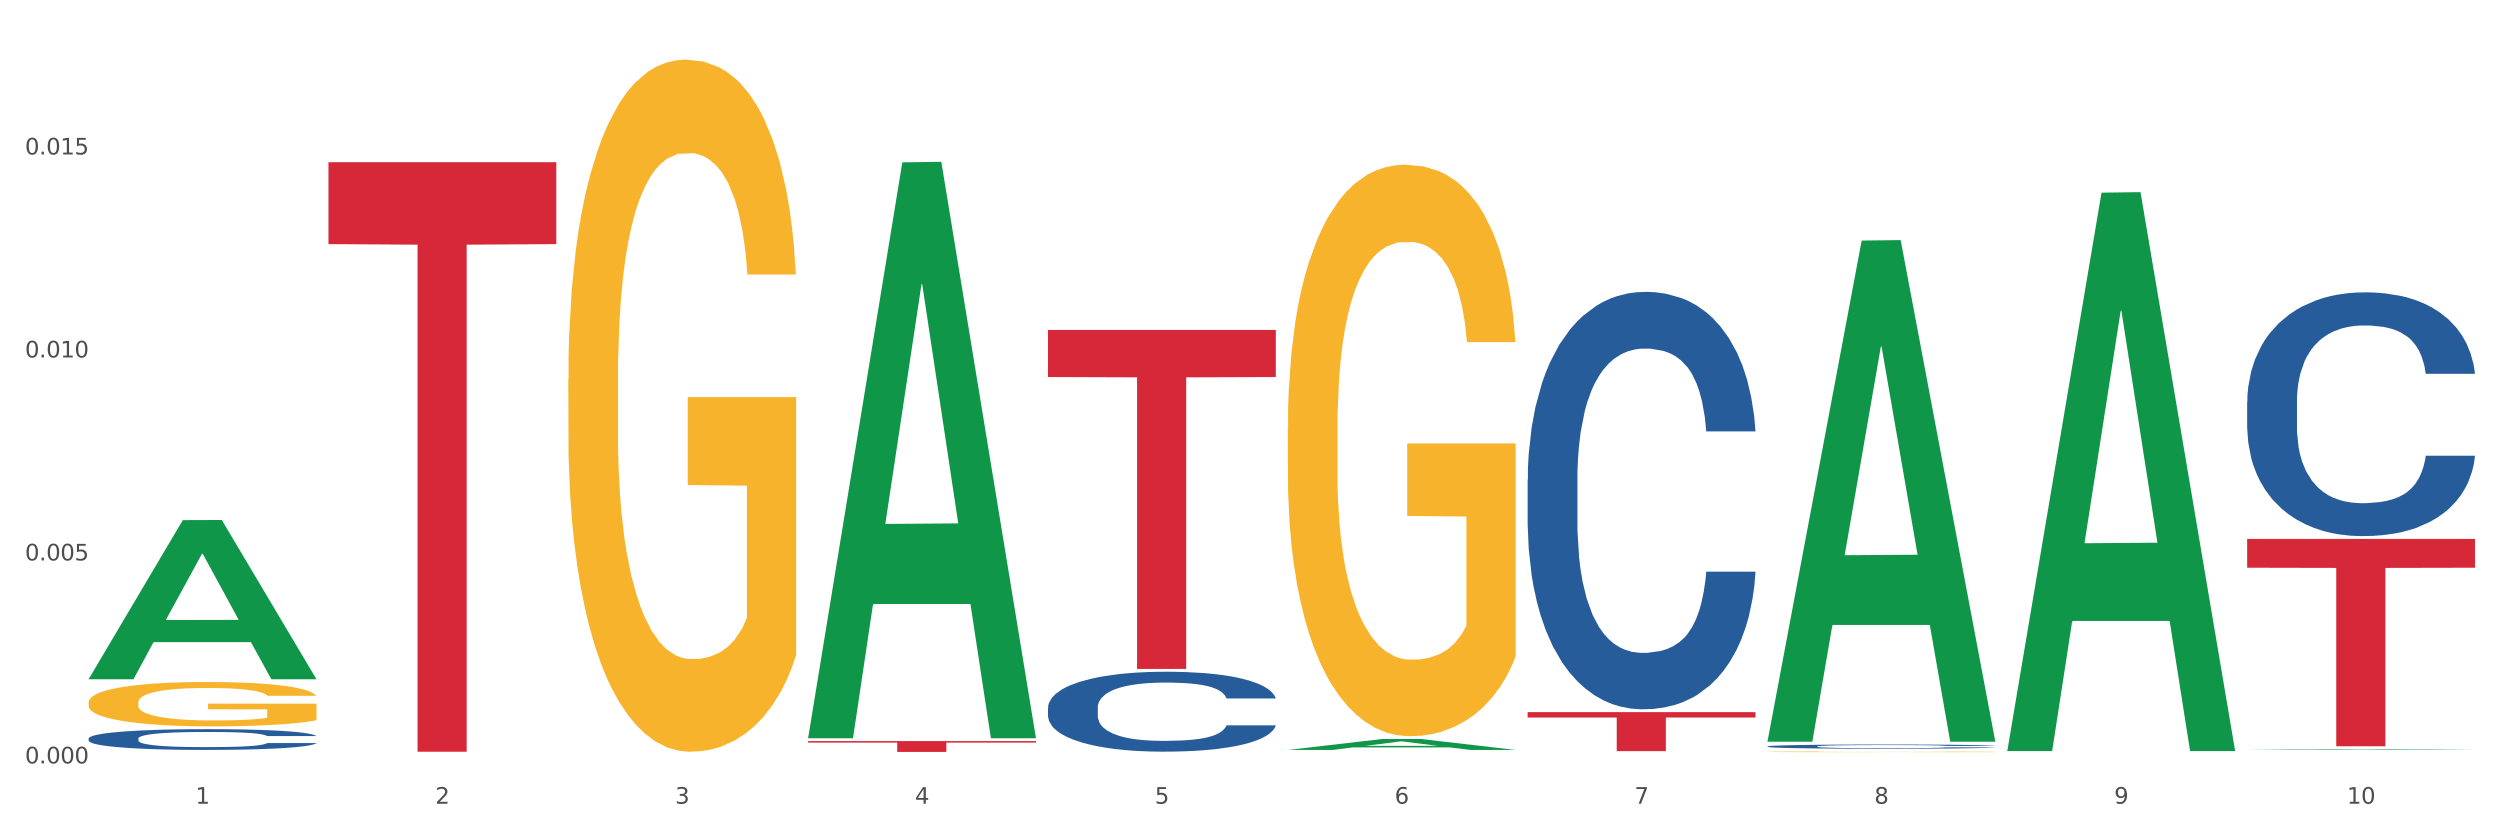<?xml version="1.0" encoding="utf-8" standalone="no"?>
<!DOCTYPE svg PUBLIC "-//W3C//DTD SVG 1.1//EN"
  "http://www.w3.org/Graphics/SVG/1.1/DTD/svg11.dtd">
<svg xmlns:xlink="http://www.w3.org/1999/xlink" width="1080pt" height="360pt" viewBox="0 0 1080 360" xmlns="http://www.w3.org/2000/svg" version="1.1">
 <rect x="0" y="0" width="1080" height="360" fill="#333333" stroke="none"/>
 <defs>
  <style type="text/css">*{stroke-linejoin: round; stroke-linecap: butt}</style>
 </defs>
 <g id="figure_1">
  <g id="patch_1">
   <path d="M 0 360 
L 1080 360 
L 1080 0 
L 0 0 
z
" style="fill: #ffffff; stroke: #ffffff; stroke-linejoin: miter"/>
  </g>
  <g id="axes_1">
   <g id="matplotlib.axis_1">
    <g id="xtick_1">
     <g id="text_1">
      <!-- 1 -->
      <g style="fill: #4d4d4d" transform="translate(84.444 347.204) scale(0.096 -0.096)">
       <defs>
        <path id="DejaVuSans-31" d="M 794 531 
L 1825 531 
L 1825 4091 
L 703 3866 
L 703 4441 
L 1819 4666 
L 2450 4666 
L 2450 531 
L 3481 531 
L 3481 0 
L 794 0 
L 794 531 
z
" transform="scale(0.016)"/>
       </defs>
       <use xlink:href="#DejaVuSans-31"/>
      </g>
     </g>
    </g>
    <g id="xtick_2">
     <g id="text_2">
      <!-- 2 -->
      <g style="fill: #4d4d4d" transform="translate(188.053 347.204) scale(0.096 -0.096)">
       <defs>
        <path id="DejaVuSans-32" d="M 1228 531 
L 3431 531 
L 3431 0 
L 469 0 
L 469 531 
Q 828 903 1448 1529 
Q 2069 2156 2228 2338 
Q 2531 2678 2651 2914 
Q 2772 3150 2772 3378 
Q 2772 3750 2511 3984 
Q 2250 4219 1831 4219 
Q 1534 4219 1204 4116 
Q 875 4013 500 3803 
L 500 4441 
Q 881 4594 1212 4672 
Q 1544 4750 1819 4750 
Q 2544 4750 2975 4387 
Q 3406 4025 3406 3419 
Q 3406 3131 3298 2873 
Q 3191 2616 2906 2266 
Q 2828 2175 2409 1742 
Q 1991 1309 1228 531 
z
" transform="scale(0.016)"/>
       </defs>
       <use xlink:href="#DejaVuSans-32"/>
      </g>
     </g>
    </g>
    <g id="xtick_3">
     <g id="text_3">
      <!-- 3 -->
      <g style="fill: #4d4d4d" transform="translate(291.663 347.204) scale(0.096 -0.096)">
       <defs>
        <path id="DejaVuSans-33" d="M 2597 2516 
Q 3050 2419 3304 2112 
Q 3559 1806 3559 1356 
Q 3559 666 3084 287 
Q 2609 -91 1734 -91 
Q 1441 -91 1130 -33 
Q 819 25 488 141 
L 488 750 
Q 750 597 1062 519 
Q 1375 441 1716 441 
Q 2309 441 2620 675 
Q 2931 909 2931 1356 
Q 2931 1769 2642 2001 
Q 2353 2234 1838 2234 
L 1294 2234 
L 1294 2753 
L 1863 2753 
Q 2328 2753 2575 2939 
Q 2822 3125 2822 3475 
Q 2822 3834 2567 4026 
Q 2313 4219 1838 4219 
Q 1578 4219 1281 4162 
Q 984 4106 628 3988 
L 628 4550 
Q 988 4650 1302 4700 
Q 1616 4750 1894 4750 
Q 2613 4750 3031 4423 
Q 3450 4097 3450 3541 
Q 3450 3153 3228 2886 
Q 3006 2619 2597 2516 
z
" transform="scale(0.016)"/>
       </defs>
       <use xlink:href="#DejaVuSans-33"/>
      </g>
     </g>
    </g>
    <g id="xtick_4">
     <g id="text_4">
      <!-- 4 -->
      <g style="fill: #4d4d4d" transform="translate(395.273 347.204) scale(0.096 -0.096)">
       <defs>
        <path id="DejaVuSans-34" d="M 2419 4116 
L 825 1625 
L 2419 1625 
L 2419 4116 
z
M 2253 4666 
L 3047 4666 
L 3047 1625 
L 3713 1625 
L 3713 1100 
L 3047 1100 
L 3047 0 
L 2419 0 
L 2419 1100 
L 313 1100 
L 313 1709 
L 2253 4666 
z
" transform="scale(0.016)"/>
       </defs>
       <use xlink:href="#DejaVuSans-34"/>
      </g>
     </g>
    </g>
    <g id="xtick_5">
     <g id="text_5">
      <!-- 5 -->
      <g style="fill: #4d4d4d" transform="translate(498.883 347.204) scale(0.096 -0.096)">
       <defs>
        <path id="DejaVuSans-35" d="M 691 4666 
L 3169 4666 
L 3169 4134 
L 1269 4134 
L 1269 2991 
Q 1406 3038 1543 3061 
Q 1681 3084 1819 3084 
Q 2600 3084 3056 2656 
Q 3513 2228 3513 1497 
Q 3513 744 3044 326 
Q 2575 -91 1722 -91 
Q 1428 -91 1123 -41 
Q 819 9 494 109 
L 494 744 
Q 775 591 1075 516 
Q 1375 441 1709 441 
Q 2250 441 2565 725 
Q 2881 1009 2881 1497 
Q 2881 1984 2565 2268 
Q 2250 2553 1709 2553 
Q 1456 2553 1204 2497 
Q 953 2441 691 2322 
L 691 4666 
z
" transform="scale(0.016)"/>
       </defs>
       <use xlink:href="#DejaVuSans-35"/>
      </g>
     </g>
    </g>
    <g id="xtick_6">
     <g id="text_6">
      <!-- 6 -->
      <g style="fill: #4d4d4d" transform="translate(602.492 347.204) scale(0.096 -0.096)">
       <defs>
        <path id="DejaVuSans-36" d="M 2113 2584 
Q 1688 2584 1439 2293 
Q 1191 2003 1191 1497 
Q 1191 994 1439 701 
Q 1688 409 2113 409 
Q 2538 409 2786 701 
Q 3034 994 3034 1497 
Q 3034 2003 2786 2293 
Q 2538 2584 2113 2584 
z
M 3366 4563 
L 3366 3988 
Q 3128 4100 2886 4159 
Q 2644 4219 2406 4219 
Q 1781 4219 1451 3797 
Q 1122 3375 1075 2522 
Q 1259 2794 1537 2939 
Q 1816 3084 2150 3084 
Q 2853 3084 3261 2657 
Q 3669 2231 3669 1497 
Q 3669 778 3244 343 
Q 2819 -91 2113 -91 
Q 1303 -91 875 529 
Q 447 1150 447 2328 
Q 447 3434 972 4092 
Q 1497 4750 2381 4750 
Q 2619 4750 2861 4703 
Q 3103 4656 3366 4563 
z
" transform="scale(0.016)"/>
       </defs>
       <use xlink:href="#DejaVuSans-36"/>
      </g>
     </g>
    </g>
    <g id="xtick_7">
     <g id="text_7">
      <!-- 7 -->
      <g style="fill: #4d4d4d" transform="translate(706.102 347.204) scale(0.096 -0.096)">
       <defs>
        <path id="DejaVuSans-37" d="M 525 4666 
L 3525 4666 
L 3525 4397 
L 1831 0 
L 1172 0 
L 2766 4134 
L 525 4134 
L 525 4666 
z
" transform="scale(0.016)"/>
       </defs>
       <use xlink:href="#DejaVuSans-37"/>
      </g>
     </g>
    </g>
    <g id="xtick_8">
     <g id="text_8">
      <!-- 8 -->
      <g style="fill: #4d4d4d" transform="translate(809.712 347.204) scale(0.096 -0.096)">
       <defs>
        <path id="DejaVuSans-38" d="M 2034 2216 
Q 1584 2216 1326 1975 
Q 1069 1734 1069 1313 
Q 1069 891 1326 650 
Q 1584 409 2034 409 
Q 2484 409 2743 651 
Q 3003 894 3003 1313 
Q 3003 1734 2745 1975 
Q 2488 2216 2034 2216 
z
M 1403 2484 
Q 997 2584 770 2862 
Q 544 3141 544 3541 
Q 544 4100 942 4425 
Q 1341 4750 2034 4750 
Q 2731 4750 3128 4425 
Q 3525 4100 3525 3541 
Q 3525 3141 3298 2862 
Q 3072 2584 2669 2484 
Q 3125 2378 3379 2068 
Q 3634 1759 3634 1313 
Q 3634 634 3220 271 
Q 2806 -91 2034 -91 
Q 1263 -91 848 271 
Q 434 634 434 1313 
Q 434 1759 690 2068 
Q 947 2378 1403 2484 
z
M 1172 3481 
Q 1172 3119 1398 2916 
Q 1625 2713 2034 2713 
Q 2441 2713 2670 2916 
Q 2900 3119 2900 3481 
Q 2900 3844 2670 4047 
Q 2441 4250 2034 4250 
Q 1625 4250 1398 4047 
Q 1172 3844 1172 3481 
z
" transform="scale(0.016)"/>
       </defs>
       <use xlink:href="#DejaVuSans-38"/>
      </g>
     </g>
    </g>
    <g id="xtick_9">
     <g id="text_9">
      <!-- 9 -->
      <g style="fill: #4d4d4d" transform="translate(913.322 347.204) scale(0.096 -0.096)">
       <defs>
        <path id="DejaVuSans-39" d="M 703 97 
L 703 672 
Q 941 559 1184 500 
Q 1428 441 1663 441 
Q 2288 441 2617 861 
Q 2947 1281 2994 2138 
Q 2813 1869 2534 1725 
Q 2256 1581 1919 1581 
Q 1219 1581 811 2004 
Q 403 2428 403 3163 
Q 403 3881 828 4315 
Q 1253 4750 1959 4750 
Q 2769 4750 3195 4129 
Q 3622 3509 3622 2328 
Q 3622 1225 3098 567 
Q 2575 -91 1691 -91 
Q 1453 -91 1209 -44 
Q 966 3 703 97 
z
M 1959 2075 
Q 2384 2075 2632 2365 
Q 2881 2656 2881 3163 
Q 2881 3666 2632 3958 
Q 2384 4250 1959 4250 
Q 1534 4250 1286 3958 
Q 1038 3666 1038 3163 
Q 1038 2656 1286 2365 
Q 1534 2075 1959 2075 
z
" transform="scale(0.016)"/>
       </defs>
       <use xlink:href="#DejaVuSans-39"/>
      </g>
     </g>
    </g>
    <g id="xtick_10">
     <g id="text_10">
      <!-- 10 -->
      <g style="fill: #4d4d4d" transform="translate(1013.877 347.204) scale(0.096 -0.096)">
       <defs>
        <path id="DejaVuSans-30" d="M 2034 4250 
Q 1547 4250 1301 3770 
Q 1056 3291 1056 2328 
Q 1056 1369 1301 889 
Q 1547 409 2034 409 
Q 2525 409 2770 889 
Q 3016 1369 3016 2328 
Q 3016 3291 2770 3770 
Q 2525 4250 2034 4250 
z
M 2034 4750 
Q 2819 4750 3233 4129 
Q 3647 3509 3647 2328 
Q 3647 1150 3233 529 
Q 2819 -91 2034 -91 
Q 1250 -91 836 529 
Q 422 1150 422 2328 
Q 422 3509 836 4129 
Q 1250 4750 2034 4750 
z
" transform="scale(0.016)"/>
       </defs>
       <use xlink:href="#DejaVuSans-31"/>
       <use xlink:href="#DejaVuSans-30" transform="translate(63.623 0)"/>
      </g>
     </g>
    </g>
    <g id="xtick_11"/>
    <g id="xtick_12"/>
    <g id="xtick_13"/>
    <g id="xtick_14"/>
    <g id="xtick_15"/>
    <g id="xtick_16"/>
    <g id="xtick_17"/>
    <g id="xtick_18"/>
    <g id="xtick_19"/>
   </g>
   <g id="matplotlib.axis_2">
    <g id="ytick_1">
     <g id="text_11">
      <!-- 0.000 -->
      <g style="fill: #4d4d4d" transform="translate(10.8 329.798) scale(0.096 -0.096)">
       <defs>
        <path id="DejaVuSans-2e" d="M 684 794 
L 1344 794 
L 1344 0 
L 684 0 
L 684 794 
z
" transform="scale(0.016)"/>
       </defs>
       <use xlink:href="#DejaVuSans-30"/>
       <use xlink:href="#DejaVuSans-2e" transform="translate(63.623 0)"/>
       <use xlink:href="#DejaVuSans-30" transform="translate(95.41 0)"/>
       <use xlink:href="#DejaVuSans-30" transform="translate(159.033 0)"/>
       <use xlink:href="#DejaVuSans-30" transform="translate(222.656 0)"/>
      </g>
     </g>
    </g>
    <g id="ytick_2">
     <g id="text_12">
      <!-- 0.005 -->
      <g style="fill: #4d4d4d" transform="translate(10.8 242.111) scale(0.096 -0.096)">
       <use xlink:href="#DejaVuSans-30"/>
       <use xlink:href="#DejaVuSans-2e" transform="translate(63.623 0)"/>
       <use xlink:href="#DejaVuSans-30" transform="translate(95.41 0)"/>
       <use xlink:href="#DejaVuSans-30" transform="translate(159.033 0)"/>
       <use xlink:href="#DejaVuSans-35" transform="translate(222.656 0)"/>
      </g>
     </g>
    </g>
    <g id="ytick_3">
     <g id="text_13">
      <!-- 0.010 -->
      <g style="fill: #4d4d4d" transform="translate(10.8 154.424) scale(0.096 -0.096)">
       <use xlink:href="#DejaVuSans-30"/>
       <use xlink:href="#DejaVuSans-2e" transform="translate(63.623 0)"/>
       <use xlink:href="#DejaVuSans-30" transform="translate(95.41 0)"/>
       <use xlink:href="#DejaVuSans-31" transform="translate(159.033 0)"/>
       <use xlink:href="#DejaVuSans-30" transform="translate(222.656 0)"/>
      </g>
     </g>
    </g>
    <g id="ytick_4">
     <g id="text_14">
      <!-- 0.015 -->
      <g style="fill: #4d4d4d" transform="translate(10.8 66.737) scale(0.096 -0.096)">
       <use xlink:href="#DejaVuSans-30"/>
       <use xlink:href="#DejaVuSans-2e" transform="translate(63.623 0)"/>
       <use xlink:href="#DejaVuSans-30" transform="translate(95.41 0)"/>
       <use xlink:href="#DejaVuSans-31" transform="translate(159.033 0)"/>
       <use xlink:href="#DejaVuSans-35" transform="translate(222.656 0)"/>
      </g>
     </g>
    </g>
    <g id="ytick_5"/>
    <g id="ytick_6"/>
    <g id="ytick_7"/>
    <g id="ytick_8"/>
   </g>
   <g id="PolyCollection_1">
    <path d="M 38.283 293.304 
L 38.384 293.239 
L 78.974 224.695 
L 95.818 224.63 
L 136.712 293.433 
L 117.229 293.433 
L 108.401 277.411 
L 66.493 277.411 
L 66.188 277.67 
L 57.664 293.433 
L 38.283 293.433 
L 38.283 293.304 
L 71.769 267.85 
L 103.125 267.785 
L 87.599 239.295 
L 87.396 239.166 
L 87.193 239.36 
L 71.668 267.785 
L 71.769 267.85 
L 38.283 293.304 
z
" clip-path="url(#p515b0151ee)" style="fill: #109648"/>
    <path d="M 659.941 207.111 
L 660.058 206.946 
L 660.058 202.334 
L 660.407 196.075 
L 661.687 184.546 
L 663.316 175.817 
L 666.108 165.605 
L 667.62 161.323 
L 669.598 156.547 
L 673.67 148.805 
L 678.324 142.217 
L 681.582 138.594 
L 684.025 136.288 
L 689.494 132.17 
L 692.635 130.359 
L 695.893 128.876 
L 698.685 127.888 
L 703.339 126.735 
L 707.062 126.241 
L 711.367 126.076 
L 714.973 126.241 
L 719.744 126.9 
L 726.724 128.876 
L 729.4 130.029 
L 733.007 132.006 
L 736.73 134.641 
L 739.755 137.276 
L 743.246 141.064 
L 746.852 146.006 
L 750.343 152.264 
L 752.786 158.029 
L 754.764 164.123 
L 756.509 171.535 
L 757.789 179.605 
L 758.371 186.358 
L 737.079 186.358 
L 736.498 180.264 
L 735.334 173.676 
L 734.171 169.229 
L 732.891 165.605 
L 730.913 161.488 
L 729.168 158.852 
L 726.259 155.723 
L 723.583 153.747 
L 721.373 152.594 
L 718.697 151.605 
L 712.996 150.617 
L 708.923 150.617 
L 706.364 150.947 
L 703.222 151.77 
L 700.546 152.923 
L 697.405 154.9 
L 694.962 157.041 
L 692.519 159.841 
L 691.122 161.817 
L 689.028 165.441 
L 687.632 168.405 
L 685.77 173.511 
L 684.723 177.135 
L 682.862 186.523 
L 682.047 193.44 
L 681.698 198.217 
L 681.466 203.487 
L 681.466 229.181 
L 682.164 240.71 
L 682.745 245.651 
L 683.676 251.251 
L 685.421 258.498 
L 687.981 265.58 
L 690.657 270.686 
L 692.868 273.816 
L 694.962 276.121 
L 697.056 277.933 
L 699.616 279.58 
L 701.71 280.568 
L 704.851 281.557 
L 708.574 282.051 
L 711.483 282.051 
L 717.417 281.227 
L 720.093 280.404 
L 722.652 279.251 
L 725.445 277.439 
L 727.655 275.463 
L 728.935 273.98 
L 731.029 270.851 
L 732.658 267.557 
L 734.054 263.769 
L 734.985 260.475 
L 736.032 255.533 
L 736.847 249.934 
L 737.079 246.969 
L 758.371 246.969 
L 757.905 252.898 
L 757.091 258.663 
L 755.462 266.404 
L 754.182 270.851 
L 752.204 276.286 
L 750.11 280.898 
L 747.201 286.004 
L 744.526 289.792 
L 741.733 293.086 
L 738.708 296.051 
L 733.24 300.168 
L 731.262 301.321 
L 727.074 303.298 
L 723.816 304.451 
L 719.046 305.603 
L 714.159 306.262 
L 709.04 306.427 
L 704.502 306.098 
L 699.499 305.109 
L 696.358 304.121 
L 692.868 302.639 
L 688.795 300.333 
L 684.956 297.533 
L 681.349 294.239 
L 677.975 290.451 
L 674.834 286.168 
L 670.762 279.086 
L 667.737 272.169 
L 665.526 265.745 
L 664.014 260.31 
L 662.501 253.392 
L 661.687 248.616 
L 660.407 237.087 
L 659.941 226.381 
L 659.941 207.111 
z
" clip-path="url(#p515b0151ee)" style="fill: #255c99"/>
    <path d="M 763.551 322.446 
L 763.668 322.444 
L 763.668 322.397 
L 764.017 322.334 
L 765.296 322.218 
L 766.925 322.13 
L 769.718 322.027 
L 771.23 321.984 
L 773.208 321.936 
L 777.28 321.858 
L 781.934 321.792 
L 785.192 321.755 
L 787.635 321.732 
L 793.103 321.69 
L 796.245 321.672 
L 799.502 321.657 
L 802.295 321.647 
L 806.949 321.636 
L 810.672 321.631 
L 814.976 321.629 
L 818.583 321.631 
L 823.353 321.637 
L 830.334 321.657 
L 833.01 321.669 
L 836.617 321.689 
L 840.34 321.715 
L 843.365 321.742 
L 846.855 321.78 
L 850.462 321.83 
L 853.953 321.893 
L 856.396 321.951 
L 858.374 322.012 
L 860.119 322.087 
L 861.399 322.168 
L 861.981 322.236 
L 840.689 322.236 
L 840.107 322.175 
L 838.944 322.109 
L 837.78 322.064 
L 836.501 322.027 
L 834.523 321.986 
L 832.777 321.959 
L 829.869 321.928 
L 827.193 321.908 
L 824.982 321.896 
L 822.306 321.886 
L 816.605 321.876 
L 812.533 321.876 
L 809.974 321.88 
L 806.832 321.888 
L 804.156 321.899 
L 801.015 321.919 
L 798.572 321.941 
L 796.128 321.969 
L 794.732 321.989 
L 792.638 322.026 
L 791.242 322.055 
L 789.38 322.107 
L 788.333 322.143 
L 786.472 322.238 
L 785.657 322.308 
L 785.308 322.356 
L 785.075 322.409 
L 785.075 322.668 
L 785.773 322.784 
L 786.355 322.834 
L 787.286 322.89 
L 789.031 322.963 
L 791.591 323.035 
L 794.267 323.086 
L 796.477 323.118 
L 798.572 323.141 
L 800.666 323.159 
L 803.225 323.176 
L 805.32 323.186 
L 808.461 323.196 
L 812.184 323.201 
L 815.093 323.201 
L 821.026 323.192 
L 823.702 323.184 
L 826.262 323.173 
L 829.054 323.154 
L 831.265 323.134 
L 832.545 323.119 
L 834.639 323.088 
L 836.268 323.055 
L 837.664 323.017 
L 838.595 322.983 
L 839.642 322.934 
L 840.456 322.877 
L 840.689 322.847 
L 861.981 322.847 
L 861.515 322.907 
L 860.701 322.965 
L 859.072 323.043 
L 857.792 323.088 
L 855.814 323.143 
L 853.72 323.189 
L 850.811 323.241 
L 848.135 323.279 
L 845.343 323.312 
L 842.318 323.342 
L 836.85 323.383 
L 834.872 323.395 
L 830.683 323.415 
L 827.426 323.427 
L 822.655 323.438 
L 817.769 323.445 
L 812.65 323.446 
L 808.112 323.443 
L 803.109 323.433 
L 799.968 323.423 
L 796.477 323.408 
L 792.405 323.385 
L 788.566 323.357 
L 784.959 323.324 
L 781.585 323.285 
L 778.444 323.242 
L 774.371 323.171 
L 771.346 323.101 
L 769.136 323.036 
L 767.623 322.982 
L 766.111 322.912 
L 765.296 322.864 
L 764.017 322.748 
L 763.551 322.64 
L 763.551 322.446 
z
" clip-path="url(#p515b0151ee)" style="fill: #255c99"/>
    <path d="M 970.771 173.606 
L 970.887 173.51 
L 970.887 170.817 
L 971.236 167.162 
L 972.516 160.429 
L 974.145 155.332 
L 976.937 149.369 
L 978.45 146.868 
L 980.428 144.079 
L 984.5 139.558 
L 989.154 135.711 
L 992.411 133.595 
L 994.854 132.248 
L 1000.323 129.844 
L 1003.464 128.786 
L 1006.722 127.92 
L 1009.514 127.343 
L 1014.168 126.67 
L 1017.891 126.381 
L 1022.196 126.285 
L 1025.803 126.381 
L 1030.573 126.766 
L 1037.554 127.92 
L 1040.23 128.593 
L 1043.836 129.747 
L 1047.56 131.286 
L 1050.585 132.825 
L 1054.075 135.037 
L 1057.682 137.923 
L 1061.172 141.578 
L 1063.615 144.944 
L 1065.593 148.503 
L 1067.338 152.831 
L 1068.618 157.544 
L 1069.2 161.487 
L 1047.909 161.487 
L 1047.327 157.929 
L 1046.163 154.081 
L 1045 151.485 
L 1043.72 149.369 
L 1041.742 146.964 
L 1039.997 145.425 
L 1037.088 143.598 
L 1034.412 142.443 
L 1032.202 141.77 
L 1029.526 141.193 
L 1023.825 140.616 
L 1019.753 140.616 
L 1017.193 140.808 
L 1014.052 141.289 
L 1011.376 141.963 
L 1008.234 143.117 
L 1005.791 144.367 
L 1003.348 146.002 
L 1001.952 147.156 
L 999.857 149.272 
L 998.461 151.004 
L 996.6 153.985 
L 995.553 156.101 
L 993.691 161.584 
L 992.877 165.623 
L 992.528 168.413 
L 992.295 171.49 
L 992.295 186.495 
L 992.993 193.227 
L 993.575 196.113 
L 994.505 199.383 
L 996.251 203.615 
L 998.81 207.751 
L 1001.486 210.733 
L 1003.697 212.56 
L 1005.791 213.907 
L 1007.885 214.965 
L 1010.445 215.926 
L 1012.539 216.503 
L 1015.681 217.081 
L 1019.404 217.369 
L 1022.312 217.369 
L 1028.246 216.888 
L 1030.922 216.407 
L 1033.482 215.734 
L 1036.274 214.676 
L 1038.484 213.522 
L 1039.764 212.656 
L 1041.859 210.829 
L 1043.487 208.905 
L 1044.884 206.693 
L 1045.814 204.769 
L 1046.861 201.884 
L 1047.676 198.614 
L 1047.909 196.882 
L 1069.2 196.882 
L 1068.735 200.345 
L 1067.92 203.711 
L 1066.291 208.232 
L 1065.012 210.829 
L 1063.034 214.003 
L 1060.939 216.696 
L 1058.031 219.677 
L 1055.355 221.89 
L 1052.562 223.813 
L 1049.537 225.545 
L 1044.069 227.949 
L 1042.091 228.622 
L 1037.903 229.777 
L 1034.645 230.45 
L 1029.875 231.123 
L 1024.988 231.508 
L 1019.869 231.604 
L 1015.332 231.412 
L 1010.329 230.835 
L 1007.187 230.257 
L 1003.697 229.392 
L 999.625 228.045 
L 995.785 226.41 
L 992.179 224.487 
L 988.804 222.274 
L 985.663 219.774 
L 981.591 215.638 
L 978.566 211.598 
L 976.355 207.847 
L 974.843 204.673 
L 973.33 200.633 
L 972.516 197.844 
L 971.236 191.111 
L 970.771 184.86 
L 970.771 173.606 
z
" clip-path="url(#p515b0151ee)" style="fill: #255c99"/>
    <path d="M 141.893 70.069 
L 240.322 70.069 
L 240.322 105.459 
L 201.603 105.698 
L 201.603 324.735 
L 180.378 324.735 
L 180.378 105.698 
L 141.893 105.459 
L 141.893 70.308 
L 141.893 70.069 
z
" clip-path="url(#p515b0151ee)" style="fill: #d62839"/>
    <path d="M 38.283 303.489 
L 38.399 303.471 
L 38.399 302.842 
L 38.632 302.299 
L 39.794 300.987 
L 41.537 299.902 
L 42.815 299.324 
L 44.093 298.852 
L 45.604 298.379 
L 47.464 297.89 
L 50.834 297.172 
L 52.925 296.805 
L 55.482 296.42 
L 60.13 295.86 
L 63.5 295.545 
L 66.987 295.282 
L 72.681 294.967 
L 76.4 294.827 
L 80.351 294.722 
L 85.115 294.652 
L 88.718 294.635 
L 96.62 294.687 
L 103.36 294.845 
L 106.614 294.967 
L 110.798 295.177 
L 113.006 295.317 
L 116.608 295.597 
L 120.327 295.965 
L 122.883 296.28 
L 126.718 296.875 
L 129.623 297.47 
L 132.296 298.204 
L 133.691 298.712 
L 134.737 299.184 
L 135.666 299.727 
L 136.596 300.584 
L 115.678 300.584 
L 114.865 299.972 
L 113.587 299.394 
L 111.727 298.834 
L 110.1 298.484 
L 107.311 298.047 
L 104.755 297.767 
L 102.082 297.557 
L 98.828 297.382 
L 96.271 297.295 
L 92.669 297.225 
L 85.58 297.242 
L 80.816 297.382 
L 77.562 297.557 
L 75.47 297.715 
L 73.611 297.89 
L 71.519 298.134 
L 69.078 298.502 
L 67.335 298.834 
L 65.592 299.254 
L 64.198 299.674 
L 62.919 300.164 
L 61.873 300.689 
L 61.06 301.232 
L 60.363 301.897 
L 59.782 302.999 
L 59.782 305.396 
L 60.014 305.939 
L 60.595 306.656 
L 61.292 307.199 
L 62.455 307.846 
L 63.5 308.284 
L 65.476 308.913 
L 67.684 309.438 
L 69.427 309.771 
L 71.17 310.051 
L 74.192 310.436 
L 77.562 310.751 
L 80.467 310.943 
L 84.418 311.118 
L 87.091 311.188 
L 89.415 311.223 
L 95.109 311.223 
L 99.177 311.171 
L 103.709 311.048 
L 107.195 310.891 
L 110.1 310.698 
L 113.354 310.383 
L 115.446 310.086 
L 115.446 306.429 
L 89.88 306.411 
L 89.88 303.979 
L 136.712 303.979 
L 136.712 311.118 
L 134.737 311.486 
L 132.529 311.818 
L 130.205 312.116 
L 126.718 312.483 
L 122.535 312.833 
L 118.816 313.078 
L 114.865 313.288 
L 110.217 313.481 
L 104.174 313.655 
L 100.455 313.725 
L 95.807 313.778 
L 90.345 313.795 
L 85.58 313.76 
L 80.932 313.673 
L 76.051 313.516 
L 71.286 313.288 
L 67.684 313.061 
L 64.081 312.781 
L 60.247 312.413 
L 57.225 312.063 
L 54.901 311.748 
L 52.344 311.346 
L 49.555 310.821 
L 47.464 310.348 
L 45.604 309.858 
L 43.629 309.228 
L 42.234 308.686 
L 40.84 308.004 
L 40.026 307.496 
L 39.096 306.709 
L 38.399 305.606 
L 38.283 303.489 
z
" clip-path="url(#p515b0151ee)" style="fill: #f7b32b"/>
    <path d="M 349.112 320.135 
L 447.542 320.135 
L 447.542 320.79 
L 408.823 320.794 
L 408.823 324.847 
L 387.598 324.847 
L 387.598 320.794 
L 349.112 320.79 
L 349.112 320.14 
L 349.112 320.135 
z
" clip-path="url(#p515b0151ee)" style="fill: #d62839"/>
    <path d="M 452.722 142.521 
L 551.151 142.521 
L 551.151 162.875 
L 512.433 163.013 
L 512.433 288.99 
L 491.207 288.99 
L 491.207 163.013 
L 452.722 162.875 
L 452.722 142.659 
L 452.722 142.521 
z
" clip-path="url(#p515b0151ee)" style="fill: #d62839"/>
    <path d="M 659.941 307.629 
L 758.371 307.629 
L 758.371 309.972 
L 719.652 309.988 
L 719.652 324.494 
L 698.427 324.494 
L 698.427 309.988 
L 659.941 309.972 
L 659.941 307.644 
L 659.941 307.629 
z
" clip-path="url(#p515b0151ee)" style="fill: #d62839"/>
    <path d="M 970.771 232.806 
L 1069.2 232.806 
L 1069.2 245.254 
L 1030.481 245.338 
L 1030.481 322.385 
L 1009.256 322.385 
L 1009.256 245.338 
L 970.771 245.254 
L 970.771 232.89 
L 970.771 232.806 
z
" clip-path="url(#p515b0151ee)" style="fill: #d62839"/>
    <path d="M 452.722 305.704 
L 452.838 305.672 
L 452.838 304.79 
L 453.187 303.591 
L 454.467 301.384 
L 456.096 299.713 
L 458.888 297.758 
L 460.401 296.939 
L 462.379 296.024 
L 466.451 294.542 
L 471.105 293.281 
L 474.362 292.588 
L 476.806 292.146 
L 482.274 291.358 
L 485.415 291.011 
L 488.673 290.727 
L 491.465 290.538 
L 496.119 290.318 
L 499.842 290.223 
L 504.147 290.191 
L 507.754 290.223 
L 512.524 290.349 
L 519.505 290.727 
L 522.181 290.948 
L 525.788 291.326 
L 529.511 291.831 
L 532.536 292.335 
L 536.026 293.061 
L 539.633 294.006 
L 543.123 295.205 
L 545.567 296.308 
L 547.545 297.475 
L 549.29 298.894 
L 550.57 300.438 
L 551.151 301.731 
L 529.86 301.731 
L 529.278 300.565 
L 528.115 299.303 
L 526.951 298.452 
L 525.671 297.758 
L 523.693 296.97 
L 521.948 296.466 
L 519.04 295.867 
L 516.364 295.488 
L 514.153 295.268 
L 511.477 295.078 
L 505.776 294.889 
L 501.704 294.889 
L 499.144 294.952 
L 496.003 295.11 
L 493.327 295.331 
L 490.186 295.709 
L 487.742 296.119 
L 485.299 296.655 
L 483.903 297.033 
L 481.809 297.727 
L 480.412 298.294 
L 478.551 299.272 
L 477.504 299.966 
L 475.642 301.763 
L 474.828 303.087 
L 474.479 304.001 
L 474.246 305.01 
L 474.246 309.929 
L 474.944 312.136 
L 475.526 313.082 
L 476.457 314.154 
L 478.202 315.541 
L 480.762 316.897 
L 483.438 317.874 
L 485.648 318.473 
L 487.742 318.915 
L 489.837 319.262 
L 492.396 319.577 
L 494.49 319.766 
L 497.632 319.955 
L 501.355 320.05 
L 504.264 320.05 
L 510.197 319.892 
L 512.873 319.734 
L 515.433 319.514 
L 518.225 319.167 
L 520.436 318.789 
L 521.716 318.505 
L 523.81 317.906 
L 525.439 317.275 
L 526.835 316.55 
L 527.766 315.919 
L 528.813 314.974 
L 529.627 313.902 
L 529.86 313.334 
L 551.151 313.334 
L 550.686 314.469 
L 549.871 315.573 
L 548.243 317.054 
L 546.963 317.906 
L 544.985 318.946 
L 542.891 319.829 
L 539.982 320.806 
L 537.306 321.532 
L 534.514 322.162 
L 531.489 322.73 
L 526.02 323.518 
L 524.042 323.739 
L 519.854 324.117 
L 516.596 324.338 
L 511.826 324.558 
L 506.94 324.685 
L 501.82 324.716 
L 497.283 324.653 
L 492.28 324.464 
L 489.138 324.275 
L 485.648 323.991 
L 481.576 323.55 
L 477.737 323.014 
L 474.13 322.383 
L 470.756 321.658 
L 467.614 320.838 
L 463.542 319.482 
L 460.517 318.158 
L 458.307 316.928 
L 456.794 315.888 
L 455.282 314.564 
L 454.467 313.649 
L 453.187 311.442 
L 452.722 309.393 
L 452.722 305.704 
z
" clip-path="url(#p515b0151ee)" style="fill: #255c99"/>
    <path d="M 38.283 319.025 
L 38.399 319.017 
L 38.399 318.787 
L 38.748 318.476 
L 40.028 317.903 
L 41.657 317.469 
L 44.449 316.962 
L 45.962 316.749 
L 47.94 316.512 
L 52.012 316.127 
L 56.666 315.799 
L 59.923 315.619 
L 62.367 315.505 
L 67.835 315.3 
L 70.976 315.21 
L 74.234 315.136 
L 77.026 315.087 
L 81.68 315.03 
L 85.403 315.005 
L 89.708 314.997 
L 93.315 315.005 
L 98.085 315.038 
L 105.066 315.136 
L 107.742 315.194 
L 111.349 315.292 
L 115.072 315.423 
L 118.097 315.554 
L 121.587 315.742 
L 125.194 315.988 
L 128.684 316.299 
L 131.128 316.585 
L 133.106 316.888 
L 134.851 317.257 
L 136.131 317.658 
L 136.712 317.993 
L 115.421 317.993 
L 114.839 317.69 
L 113.676 317.363 
L 112.512 317.142 
L 111.232 316.962 
L 109.254 316.757 
L 107.509 316.626 
L 104.601 316.471 
L 101.925 316.372 
L 99.714 316.315 
L 97.038 316.266 
L 91.337 316.217 
L 87.265 316.217 
L 84.705 316.233 
L 81.564 316.274 
L 78.888 316.331 
L 75.747 316.43 
L 73.303 316.536 
L 70.86 316.675 
L 69.464 316.774 
L 67.37 316.954 
L 65.974 317.101 
L 64.112 317.355 
L 63.065 317.535 
L 61.203 318.002 
L 60.389 318.345 
L 60.04 318.583 
L 59.807 318.845 
L 59.807 320.122 
L 60.505 320.695 
L 61.087 320.941 
L 62.018 321.219 
L 63.763 321.579 
L 66.323 321.931 
L 68.999 322.185 
L 71.209 322.34 
L 73.303 322.455 
L 75.398 322.545 
L 77.957 322.627 
L 80.051 322.676 
L 83.193 322.725 
L 86.916 322.75 
L 89.825 322.75 
L 95.758 322.709 
L 98.434 322.668 
L 100.994 322.611 
L 103.786 322.521 
L 105.997 322.422 
L 107.277 322.349 
L 109.371 322.193 
L 111 322.029 
L 112.396 321.841 
L 113.327 321.677 
L 114.374 321.432 
L 115.188 321.153 
L 115.421 321.006 
L 136.712 321.006 
L 136.247 321.301 
L 135.432 321.587 
L 133.804 321.972 
L 132.524 322.193 
L 130.546 322.463 
L 128.452 322.692 
L 125.543 322.946 
L 122.867 323.135 
L 120.075 323.298 
L 117.05 323.446 
L 111.581 323.65 
L 109.603 323.708 
L 105.415 323.806 
L 102.157 323.863 
L 97.387 323.92 
L 92.501 323.953 
L 87.381 323.961 
L 82.844 323.945 
L 77.841 323.896 
L 74.7 323.847 
L 71.209 323.773 
L 67.137 323.658 
L 63.298 323.519 
L 59.691 323.356 
L 56.317 323.167 
L 53.175 322.954 
L 49.103 322.602 
L 46.078 322.259 
L 43.868 321.939 
L 42.355 321.669 
L 40.843 321.325 
L 40.028 321.088 
L 38.748 320.515 
L 38.283 319.983 
L 38.283 319.025 
z
" clip-path="url(#p515b0151ee)" style="fill: #255c99"/>
    <path d="M 763.551 324.787 
L 763.667 324.787 
L 763.667 324.777 
L 763.9 324.769 
L 765.062 324.748 
L 766.805 324.731 
L 768.083 324.722 
L 769.362 324.714 
L 770.872 324.707 
L 772.732 324.699 
L 776.102 324.688 
L 778.194 324.682 
L 780.75 324.676 
L 785.399 324.667 
L 788.769 324.662 
L 792.255 324.658 
L 797.949 324.653 
L 801.668 324.651 
L 805.619 324.649 
L 810.384 324.648 
L 813.986 324.648 
L 821.888 324.649 
L 828.628 324.651 
L 831.882 324.653 
L 836.066 324.657 
L 838.274 324.659 
L 841.876 324.663 
L 845.595 324.669 
L 848.152 324.674 
L 851.987 324.683 
L 854.892 324.693 
L 857.565 324.704 
L 858.959 324.712 
L 860.005 324.72 
L 860.935 324.728 
L 861.864 324.742 
L 840.947 324.742 
L 840.133 324.732 
L 838.855 324.723 
L 836.996 324.714 
L 835.369 324.709 
L 832.58 324.702 
L 830.023 324.697 
L 827.35 324.694 
L 824.096 324.691 
L 821.54 324.69 
L 817.937 324.689 
L 810.848 324.689 
L 806.084 324.691 
L 802.83 324.694 
L 800.738 324.696 
L 798.879 324.699 
L 796.787 324.703 
L 794.347 324.709 
L 792.604 324.714 
L 790.86 324.721 
L 789.466 324.727 
L 788.188 324.735 
L 787.142 324.743 
L 786.328 324.752 
L 785.631 324.762 
L 785.05 324.78 
L 785.05 324.817 
L 785.282 324.826 
L 785.863 324.837 
L 786.561 324.846 
L 787.723 324.856 
L 788.769 324.863 
L 790.744 324.873 
L 792.952 324.881 
L 794.695 324.886 
L 796.438 324.891 
L 799.46 324.897 
L 802.83 324.902 
L 805.735 324.905 
L 809.686 324.907 
L 812.359 324.908 
L 814.683 324.909 
L 820.378 324.909 
L 824.445 324.908 
L 828.977 324.906 
L 832.463 324.904 
L 835.369 324.901 
L 838.622 324.896 
L 840.714 324.891 
L 840.714 324.834 
L 815.148 324.833 
L 815.148 324.795 
L 861.981 324.795 
L 861.981 324.907 
L 860.005 324.913 
L 857.797 324.918 
L 855.473 324.923 
L 851.987 324.929 
L 847.803 324.934 
L 844.084 324.938 
L 840.133 324.942 
L 835.485 324.945 
L 829.442 324.947 
L 825.723 324.948 
L 821.075 324.949 
L 815.613 324.95 
L 810.848 324.949 
L 806.2 324.948 
L 801.319 324.945 
L 796.555 324.942 
L 792.952 324.938 
L 789.35 324.934 
L 785.515 324.928 
L 782.493 324.922 
L 780.169 324.917 
L 777.613 324.911 
L 774.824 324.903 
L 772.732 324.895 
L 770.872 324.888 
L 768.897 324.878 
L 767.502 324.869 
L 766.108 324.858 
L 765.294 324.85 
L 764.365 324.838 
L 763.667 324.821 
L 763.551 324.787 
z
" clip-path="url(#p515b0151ee)" style="fill: #f7b32b"/>
    <path d="M 556.332 185.244 
L 556.448 185.019 
L 556.448 176.902 
L 556.68 169.912 
L 557.842 153.001 
L 559.586 139.021 
L 560.864 131.58 
L 562.142 125.492 
L 563.653 119.404 
L 565.512 113.091 
L 568.882 103.846 
L 570.974 99.111 
L 573.531 94.15 
L 578.179 86.935 
L 581.549 82.876 
L 585.035 79.494 
L 590.73 75.435 
L 594.448 73.631 
L 598.4 72.279 
L 603.164 71.377 
L 606.767 71.151 
L 614.669 71.828 
L 621.409 73.857 
L 624.663 75.435 
L 628.846 78.141 
L 631.054 79.945 
L 634.657 83.553 
L 638.375 88.288 
L 640.932 92.346 
L 644.767 100.013 
L 647.672 107.679 
L 650.345 117.149 
L 651.74 123.688 
L 652.785 129.776 
L 653.715 136.766 
L 654.645 147.815 
L 633.727 147.815 
L 632.914 139.923 
L 631.635 132.482 
L 629.776 125.267 
L 628.149 120.757 
L 625.36 115.12 
L 622.803 111.512 
L 620.131 108.806 
L 616.877 106.552 
L 614.32 105.424 
L 610.718 104.522 
L 603.629 104.748 
L 598.864 106.552 
L 595.61 108.806 
L 593.519 110.836 
L 591.659 113.091 
L 589.568 116.247 
L 587.127 120.982 
L 585.384 125.267 
L 583.641 130.678 
L 582.246 136.09 
L 580.968 142.403 
L 579.922 149.167 
L 579.109 156.157 
L 578.412 164.726 
L 577.83 178.931 
L 577.83 209.822 
L 578.063 216.812 
L 578.644 226.056 
L 579.341 233.046 
L 580.503 241.389 
L 581.549 247.026 
L 583.525 255.143 
L 585.733 261.908 
L 587.476 266.192 
L 589.219 269.8 
L 592.24 274.76 
L 595.61 278.819 
L 598.516 281.299 
L 602.467 283.554 
L 605.14 284.456 
L 607.464 284.907 
L 613.158 284.907 
L 617.225 284.23 
L 621.758 282.652 
L 625.244 280.623 
L 628.149 278.142 
L 631.403 274.084 
L 633.495 270.251 
L 633.495 223.125 
L 607.929 222.9 
L 607.929 191.558 
L 654.761 191.558 
L 654.761 283.554 
L 652.785 288.289 
L 650.577 292.573 
L 648.253 296.406 
L 644.767 301.141 
L 640.583 305.651 
L 636.865 308.808 
L 632.914 311.514 
L 628.265 313.994 
L 622.222 316.249 
L 618.504 317.151 
L 613.855 317.827 
L 608.394 318.052 
L 603.629 317.602 
L 598.981 316.474 
L 594.1 314.445 
L 589.335 311.514 
L 585.733 308.582 
L 582.13 304.975 
L 578.295 300.24 
L 575.274 295.73 
L 572.95 291.671 
L 570.393 286.485 
L 567.604 279.721 
L 565.512 273.633 
L 563.653 267.319 
L 561.677 259.202 
L 560.283 252.212 
L 558.888 243.418 
L 558.075 236.879 
L 557.145 226.733 
L 556.448 212.528 
L 556.332 185.244 
z
" clip-path="url(#p515b0151ee)" style="fill: #f7b32b"/>
    <path d="M 245.502 163.929 
L 245.619 163.656 
L 245.619 153.826 
L 245.851 145.361 
L 247.013 124.881 
L 248.756 107.951 
L 250.035 98.94 
L 251.313 91.568 
L 252.824 84.195 
L 254.683 76.549 
L 258.053 65.354 
L 260.145 59.619 
L 262.701 53.612 
L 267.35 44.874 
L 270.72 39.959 
L 274.206 35.863 
L 279.9 30.948 
L 283.619 28.763 
L 287.57 27.125 
L 292.335 26.033 
L 295.937 25.759 
L 303.84 26.579 
L 310.58 29.036 
L 313.834 30.948 
L 318.017 34.224 
L 320.225 36.409 
L 323.828 40.778 
L 327.546 46.512 
L 330.103 51.427 
L 333.938 60.712 
L 336.843 69.996 
L 339.516 81.464 
L 340.91 89.383 
L 341.956 96.756 
L 342.886 105.221 
L 343.816 118.601 
L 322.898 118.601 
L 322.084 109.044 
L 320.806 100.033 
L 318.947 91.295 
L 317.32 85.833 
L 314.531 79.007 
L 311.974 74.638 
L 309.301 71.361 
L 306.048 68.63 
L 303.491 67.265 
L 299.888 66.173 
L 292.8 66.446 
L 288.035 68.63 
L 284.781 71.361 
L 282.689 73.819 
L 280.83 76.549 
L 278.738 80.372 
L 276.298 86.106 
L 274.555 91.295 
L 272.812 97.848 
L 271.417 104.402 
L 270.139 112.047 
L 269.093 120.239 
L 268.28 128.704 
L 267.582 139.081 
L 267.001 156.284 
L 267.001 193.693 
L 267.234 202.158 
L 267.815 213.354 
L 268.512 221.819 
L 269.674 231.922 
L 270.72 238.749 
L 272.695 248.579 
L 274.903 256.771 
L 276.647 261.959 
L 278.39 266.328 
L 281.411 272.335 
L 284.781 277.251 
L 287.686 280.254 
L 291.638 282.985 
L 294.31 284.077 
L 296.635 284.623 
L 302.329 284.623 
L 306.396 283.804 
L 310.928 281.893 
L 314.415 279.435 
L 317.32 276.431 
L 320.574 271.516 
L 322.665 266.874 
L 322.665 209.804 
L 297.099 209.531 
L 297.099 171.575 
L 343.932 171.575 
L 343.932 282.985 
L 341.956 288.719 
L 339.748 293.907 
L 337.424 298.55 
L 333.938 304.284 
L 329.754 309.745 
L 326.036 313.568 
L 322.084 316.845 
L 317.436 319.848 
L 311.393 322.579 
L 307.674 323.671 
L 303.026 324.491 
L 297.564 324.764 
L 292.8 324.217 
L 288.151 322.852 
L 283.271 320.395 
L 278.506 316.845 
L 274.903 313.295 
L 271.301 308.926 
L 267.466 303.192 
L 264.445 297.73 
L 262.12 292.815 
L 259.564 286.535 
L 256.775 278.343 
L 254.683 270.97 
L 252.824 263.324 
L 250.848 253.494 
L 249.454 245.029 
L 248.059 234.38 
L 247.246 226.461 
L 246.316 214.173 
L 245.619 196.97 
L 245.502 163.929 
z
" clip-path="url(#p515b0151ee)" style="fill: #f7b32b"/>
    <path d="M 970.771 323.97 
L 970.872 323.969 
L 1011.462 323.586 
L 1028.306 323.586 
L 1069.2 323.97 
L 1049.717 323.97 
L 1040.889 323.881 
L 998.98 323.881 
L 998.676 323.882 
L 990.152 323.97 
L 970.771 323.97 
L 970.771 323.97 
L 1004.257 323.828 
L 1035.612 323.827 
L 1020.087 323.668 
L 1019.884 323.667 
L 1019.681 323.668 
L 1004.156 323.827 
L 1004.257 323.828 
L 970.771 323.97 
z
" clip-path="url(#p515b0151ee)" style="fill: #109648"/>
    <path d="M 867.161 324.002 
L 867.262 323.775 
L 907.852 83.227 
L 924.696 83.001 
L 965.59 324.455 
L 946.107 324.455 
L 937.279 268.229 
L 895.371 268.229 
L 895.066 269.136 
L 886.542 324.455 
L 867.161 324.455 
L 867.161 324.002 
L 900.647 234.675 
L 932.003 234.448 
L 916.477 134.466 
L 916.274 134.012 
L 916.071 134.692 
L 900.546 234.448 
L 900.647 234.675 
L 867.161 324.002 
z
" clip-path="url(#p515b0151ee)" style="fill: #109648"/>
    <path d="M 763.551 320.02 
L 763.653 319.817 
L 804.242 103.921 
L 821.087 103.717 
L 861.981 320.427 
L 842.498 320.427 
L 833.669 269.963 
L 791.761 269.963 
L 791.456 270.777 
L 782.933 320.427 
L 763.551 320.427 
L 763.551 320.02 
L 797.037 239.848 
L 828.393 239.644 
L 812.867 149.908 
L 812.664 149.501 
L 812.461 150.111 
L 796.936 239.644 
L 797.037 239.848 
L 763.551 320.02 
z
" clip-path="url(#p515b0151ee)" style="fill: #109648"/>
    <path d="M 556.332 323.973 
L 556.433 323.969 
L 597.023 319.258 
L 613.867 319.254 
L 654.761 323.982 
L 635.278 323.982 
L 626.45 322.881 
L 584.541 322.881 
L 584.237 322.899 
L 575.713 323.982 
L 556.332 323.982 
L 556.332 323.973 
L 589.818 322.224 
L 621.173 322.22 
L 605.648 320.262 
L 605.445 320.253 
L 605.242 320.266 
L 589.717 322.22 
L 589.818 322.224 
L 556.332 323.973 
z
" clip-path="url(#p515b0151ee)" style="fill: #109648"/>
    <path d="M 349.112 318.466 
L 349.214 318.232 
L 389.803 70.129 
L 406.648 69.895 
L 447.542 318.934 
L 428.059 318.934 
L 419.23 260.942 
L 377.322 260.942 
L 377.017 261.877 
L 368.494 318.934 
L 349.112 318.934 
L 349.112 318.466 
L 382.598 226.333 
L 413.954 226.1 
L 398.428 122.976 
L 398.225 122.509 
L 398.022 123.21 
L 382.497 226.1 
L 382.598 226.333 
L 349.112 318.466 
z
" clip-path="url(#p515b0151ee)" style="fill: #109648"/>
   </g>
  </g>
 </g>
 <defs>
  <clipPath id="p515b0151ee">
   <rect x="38.283" y="10.8" width="1030.917" height="329.109"/>
  </clipPath>
 </defs>
</svg>
